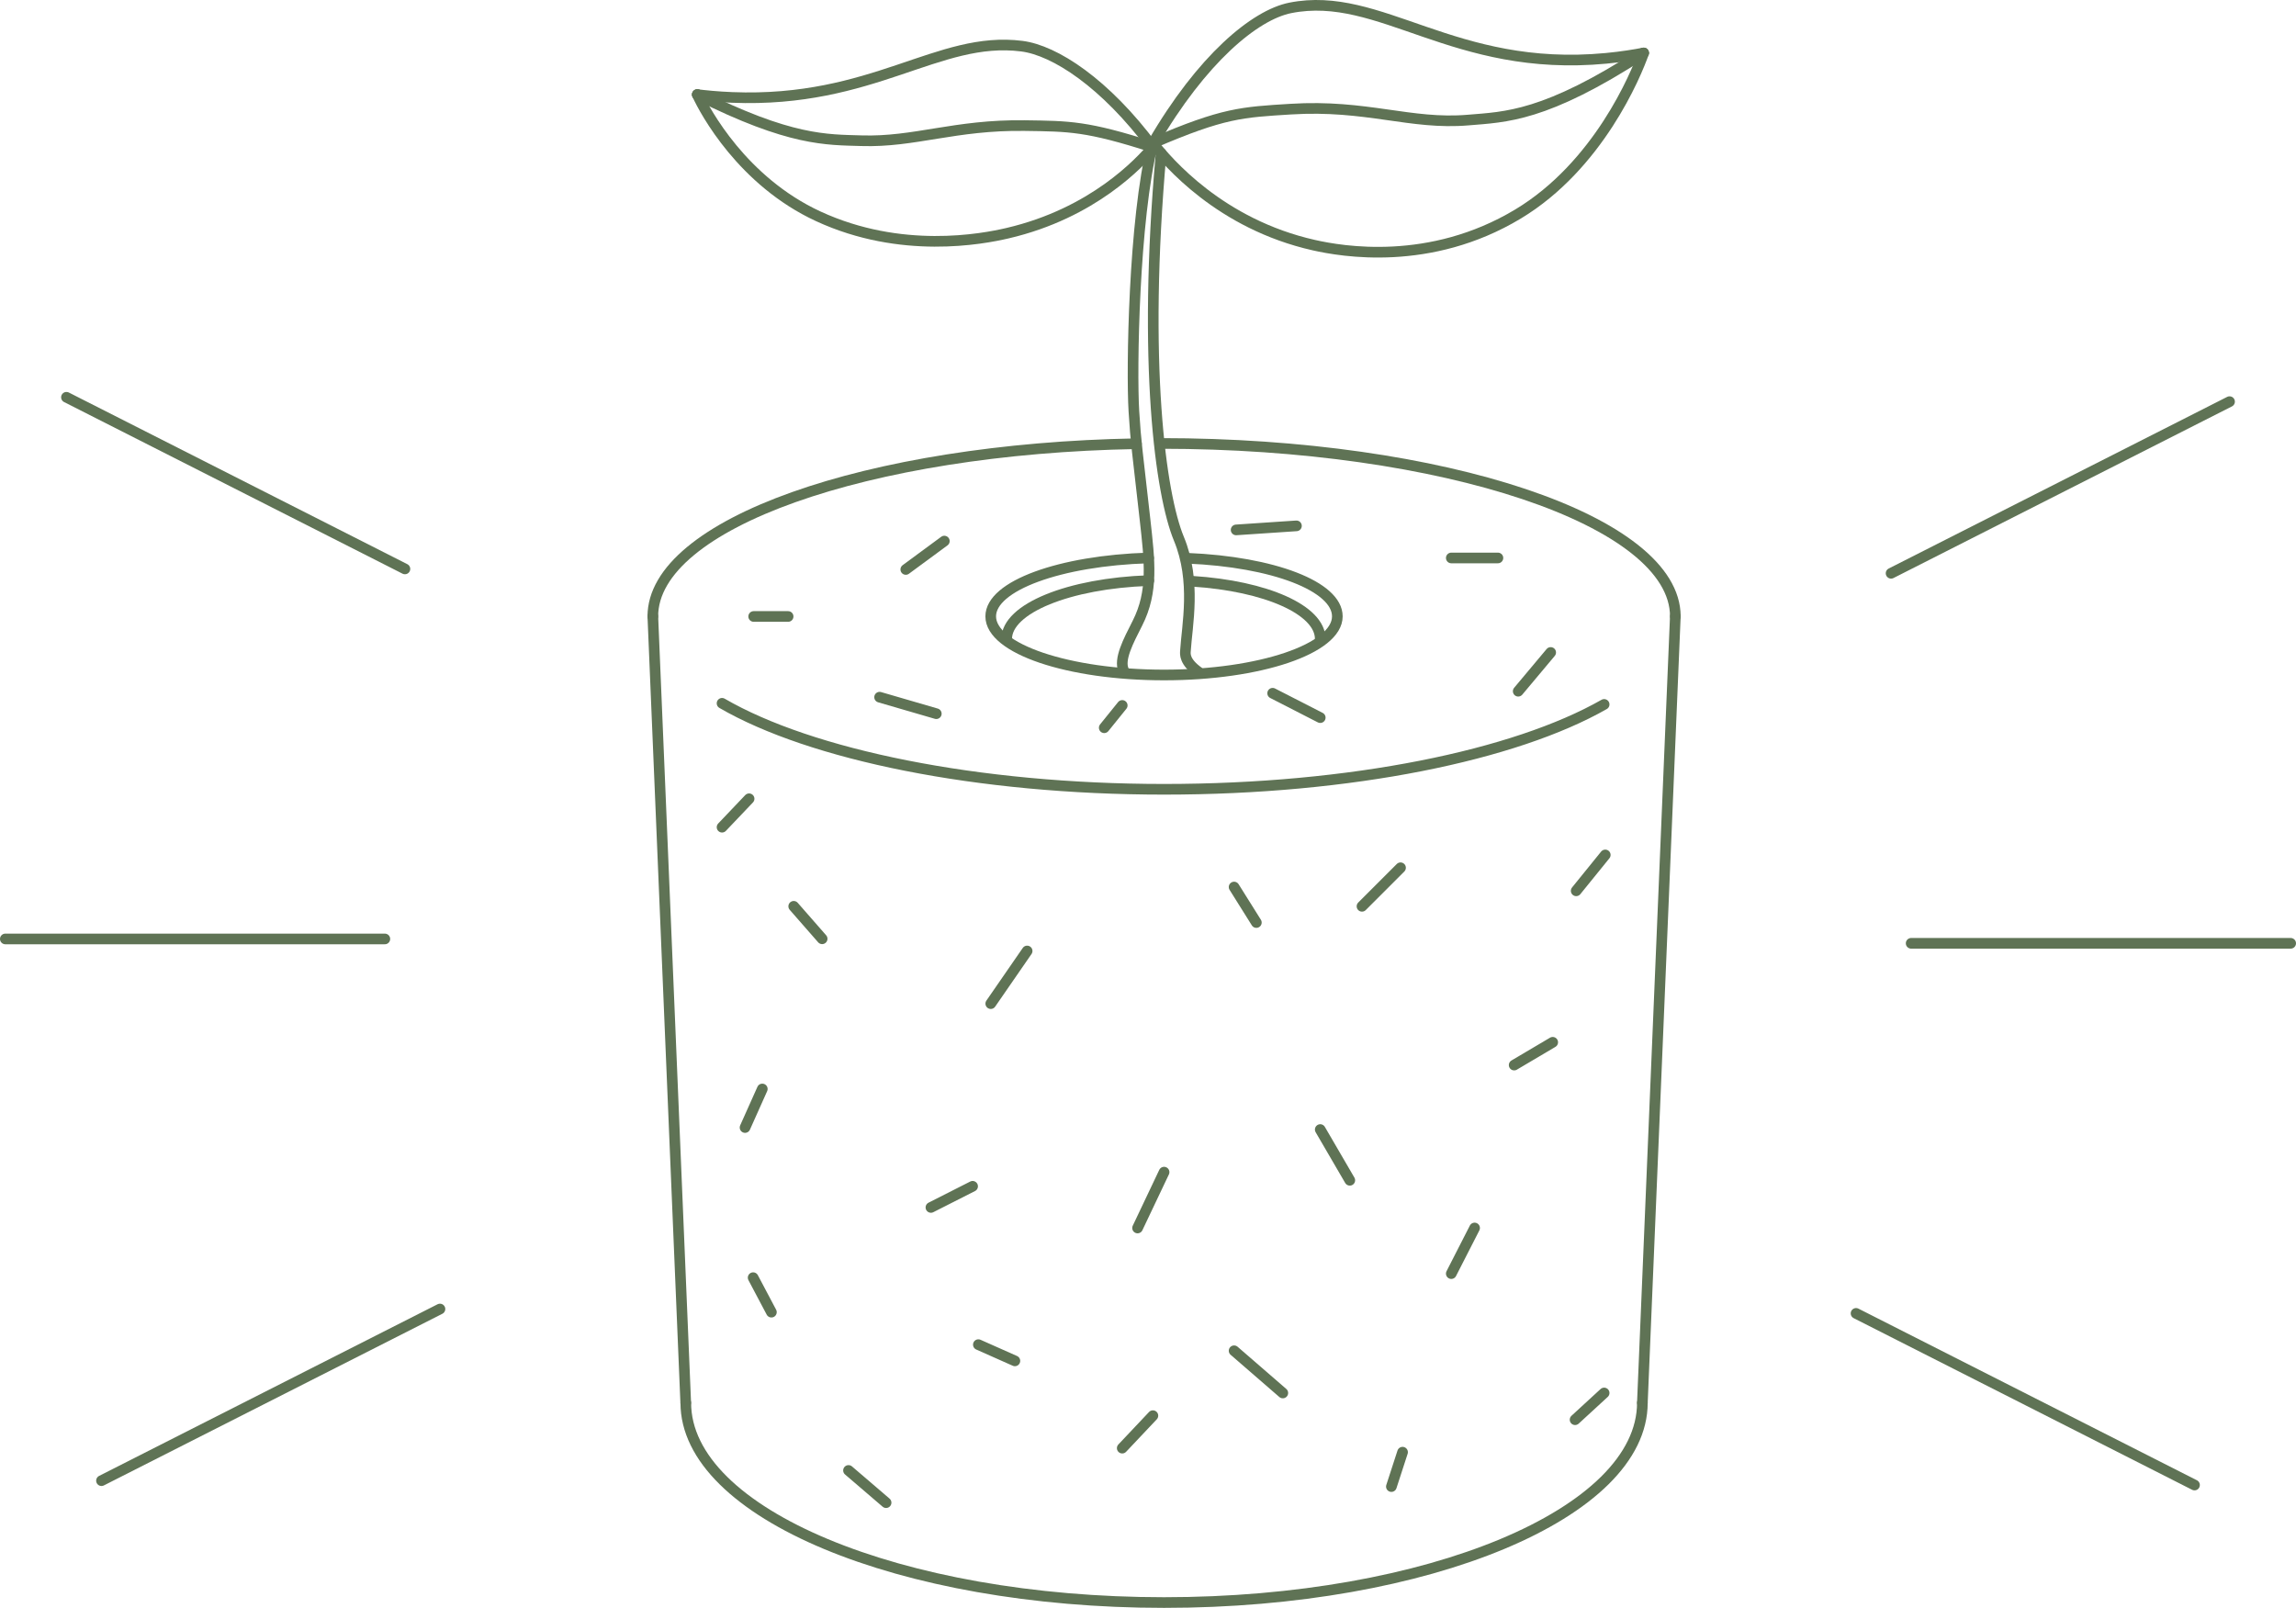 <?xml version="1.0" encoding="UTF-8"?><svg id="a" xmlns="http://www.w3.org/2000/svg" viewBox="0 0 431.22 302" width="431.22" height="302"><defs><style>.b{fill:none;stroke:#5f7355;stroke-linecap:round;stroke-linejoin:round;stroke-width:2px;}</style></defs><line class="b" x1="1" y1="176.36" x2="72.28" y2="176.36"/><line class="b" x1="19.06" y1="278.11" x2="82.63" y2="245.87"/><line class="b" x1="76.05" y1="106.86" x2="12.48" y2="74.62"/><line class="b" x1="430.22" y1="177.18" x2="358.94" y2="177.18"/><line class="b" x1="412.16" y1="278.93" x2="348.59" y2="246.69"/><line class="b" x1="355.17" y1="107.68" x2="418.74" y2="75.44"/><path class="b" d="M211.02,125.89c-.9-2.08.86-5.4,2.6-8.83,3.03-5.97,2.3-11.65,1.43-19.48-1.45-13.05-1.72-14.27-2.09-20.35-.47-7.81-.03-35.94,3.57-50.34"/><path class="b" d="M218.07,28.76c-3.51,39.44-.09,64.17,3.34,72.43,3.31,7.96,1.52,16.33,1.23,21.1-.03.51-.24,1.99,2.44,3.91"/><path class="b" d="M216.53,26.89c9.17-15.79,19.13-24.08,25.81-25.41,16.94-3.37,30.59,12.2,59.29,9.48,3.05-.29,5.53-.71,7.06-1.01"/><path class="b" d="M216.53,26.89c2.74,3.49,12.63,15.2,30.25,19.16,5.2,1.17,21.79,4.1,38.32-5.85,15.08-9.07,22.16-26.14,23.6-30.25"/><path class="b" d="M216.53,26.89c13.26-5.72,16.78-5.82,25.87-6.39,14.25-.9,22.51,2.97,33.34,2.05,7.01-.59,14.44-.57,32.95-12.6"/><path class="b" d="M216.53,27.65c-8.96-12.05-18.41-18.19-24.62-18.98-15.74-2.01-27.84,10.7-54.41,9.63-2.83-.11-5.12-.36-6.54-.53"/><path class="b" d="M216.53,27.65c-2.42,2.84-11.18,12.39-27.31,16.15-4.76,1.11-19.98,4.02-35.54-3.17-14.2-6.56-21.27-19.69-22.72-22.86"/><path class="b" d="M216.53,27.65c-12.41-3.99-15.67-3.94-24.07-4.06-13.17-.18-20.68,3.16-30.69,2.84-6.48-.2-13.35.09-30.8-8.67"/><path class="b" d="M122.61,115.77c0-17.35,40.21-31.52,90.83-32.43"/><path class="b" d="M301.28,132.31c-16.73,9.54-47.48,15.94-82.65,15.94s-66.38-6.49-83.02-16.15"/><path class="b" d="M218.04,83.29c53.03,0,96.61,14.54,96.61,32.48"/><path class="b" d="M223.01,104.86c16.11.66,28.16,5.28,28.16,10.91,0,6.08-14.57,11.01-32.55,11.01s-32.55-4.93-32.55-11.01c0-5.75,13.04-10.47,29.66-10.97"/><path class="b" d="M308.46,263.48c0,20.72-40.22,37.52-89.83,37.52s-89.83-16.8-89.83-37.52"/><line class="b" x1="122.61" y1="115.77" x2="128.79" y2="263.48"/><line class="b" x1="314.65" y1="115.77" x2="308.46" y2="263.48"/><path class="b" d="M189.07,120.01c0-5.73,11.71-10.44,26.68-10.96"/><path class="b" d="M223.96,109.18c13.83.89,24,5.39,24,10.83"/><line class="b" x1="141.45" y1="239.98" x2="144.88" y2="246.46"/><line class="b" x1="149.07" y1="170.23" x2="154.41" y2="176.33"/><line class="b" x1="148.02" y1="115.79" x2="141.55" y2="115.79"/><line class="b" x1="170.12" y1="106.96" x2="177.36" y2="101.63"/><line class="b" x1="239.02" y1="130.21" x2="247.96" y2="134.79"/><line class="b" x1="210.77" y1="132.5" x2="207.39" y2="136.69"/><line class="b" x1="165.2" y1="130.95" x2="175.85" y2="134.05"/><line class="b" x1="232.16" y1="99.53" x2="243.49" y2="98.77"/><line class="b" x1="272.57" y1="104.8" x2="281.33" y2="104.8"/><line class="b" x1="285.14" y1="129.83" x2="291.24" y2="122.55"/><line class="b" x1="255.8" y1="170.23" x2="263.04" y2="162.99"/><line class="b" x1="296.03" y1="167.32" x2="301.49" y2="160.58"/><line class="b" x1="231.78" y1="166.61" x2="235.96" y2="173.28"/><line class="b" x1="140.69" y1="150.03" x2="135.61" y2="155.37"/><line class="b" x1="143.17" y1="204.54" x2="139.93" y2="211.78"/><line class="b" x1="166.42" y1="282.24" x2="159.36" y2="276.19"/><line class="b" x1="231.78" y1="253.71" x2="240.93" y2="261.64"/><line class="b" x1="213.65" y1="230.65" x2="218.63" y2="220.16"/><line class="b" x1="192.91" y1="178.62" x2="186.08" y2="188.51"/><line class="b" x1="182.67" y1="222.82" x2="174.84" y2="226.79"/><line class="b" x1="210.77" y1="272" x2="216.53" y2="265.9"/><line class="b" x1="183.75" y1="252.56" x2="190.61" y2="255.61"/><line class="b" x1="272.57" y1="239.22" x2="276.95" y2="230.65"/><line class="b" x1="253.51" y1="221.69" x2="247.96" y2="212.16"/><line class="b" x1="284.38" y1="200.05" x2="291.62" y2="195.77"/><line class="b" x1="295.82" y1="266.66" x2="301.28" y2="261.64"/><line class="b" x1="263.42" y1="272.76" x2="261.32" y2="279.22"/></svg>